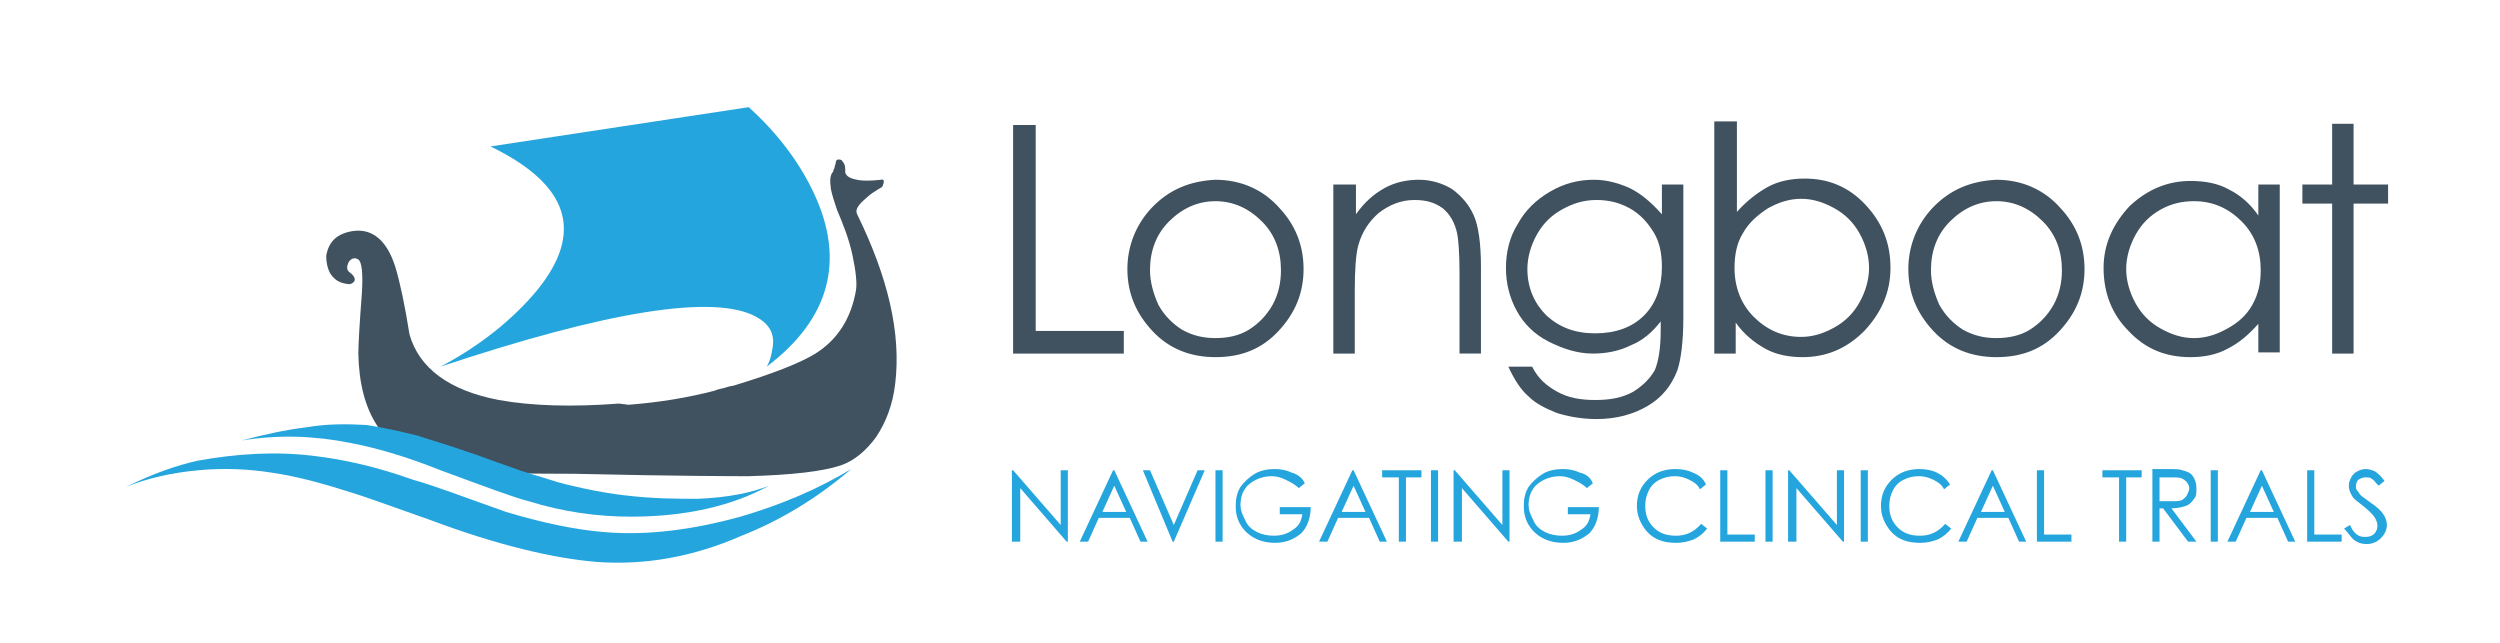 <?xml version="1.0" encoding="utf-8"?>
<!-- Generator: Adobe Illustrator 21.1.0, SVG Export Plug-In . SVG Version: 6.00 Build 0)  -->
<svg version="1.1" id="Layer_1" xmlns="http://www.w3.org/2000/svg" xmlns:xlink="http://www.w3.org/1999/xlink" x="0px" y="0px"
	 viewBox="0 0 210 54" style="enable-background:new 0 0 210 54;" xml:space="preserve">
<style type="text/css">
	.st0{fill:#40525F;}
	.st1{fill:#25A5DD;}
</style>
<g>
	<path class="st0" d="M74.1,15.7c0.2-0.4,0.2-0.7-0.1-0.6c-0.9,0.1-1.6,0.1-2,0c-0.6-0.1-0.9-0.3-1-0.6l0-0.3c0-0.3-0.1-0.5-0.2-0.6
		c-0.1-0.2-0.2-0.2-0.4-0.2c-0.1,0-0.2,0.1-0.2,0.3c-0.1,0.3-0.1,0.5-0.2,0.6l0,0.1c-0.3,0.3-0.3,0.8-0.2,1.5
		c0.1,0.5,0.3,1.1,0.5,1.7c0.5,1.2,1,2.4,1.3,3.8c0.3,1.4,0.4,2.4,0.3,3c-0.4,2.3-1.5,4.1-3.4,5.3c-1.3,0.8-3.6,1.7-6.9,2.7
		c0,0-0.2,0-0.8,0.2c-0.5,0.1-0.8,0.2-0.7,0.2c-2.3,0.6-4.7,1-7.3,1.2L52,33.9c-4,0.3-7.3,0.2-10.1-0.3c-4.2-0.8-6.7-2.7-7.5-5.5
		c-0.4-2.5-0.8-4.4-1.2-5.7c-0.7-2.2-1.9-3.2-3.5-3c-1.4,0.2-2.1,0.9-2.3,2.1c0,0.5,0.1,1,0.3,1.4c0.3,0.5,0.7,0.8,1.2,0.9
		c0.4,0.1,0.6,0.1,0.8-0.1c0.2-0.2,0.1-0.5-0.3-0.8c-0.3-0.2-0.3-0.5-0.1-0.9c0.2-0.3,0.5-0.4,0.8-0.2c0.3,0.2,0.4,1.2,0.3,2.8
		c-0.2,2.6-0.3,4.4-0.3,5.1c0.1,5,2.1,8,5.9,9.2c1.5,0.4,2.5,0.7,3,0.7c1.2,0.1,4.3,0.2,9.3,0.2C57.1,40,61.9,40,62.9,40
		c3.6-0.1,6.2-0.4,7.7-0.9c1.2-0.4,2.2-1.3,3-2.4c0.8-1.2,1.4-2.7,1.6-4.5C75.7,28,74.6,23.3,72,18c-0.2-0.4,0.1-0.8,0.8-1.4
		C73.1,16.3,73.6,16,74.1,15.7L74.1,15.7z"/>
	<path class="st1" d="M63.5,26.6c1.1,0.6,1.6,1.4,1.4,2.6c-0.1,0.6-0.2,1.1-0.5,1.6c5.3-4,6.6-8.9,4-14.5c-1.3-2.8-3.2-5.2-5.5-7.3
		l-21.7,3.3c6.6,3.2,7.9,7.2,3.9,12.1c-2,2.4-4.7,4.6-8.1,6.4C51.1,26.1,60,24.7,63.5,26.6L63.5,26.6z"/>
	<path class="st1" d="M64.6,40.8c-1.5,0.6-3.5,1-6,1.1c-1.7,0-3.7,0-6.2-0.3c-0.9-0.1-2.1-0.3-3.5-0.6c-0.9-0.2-1.8-0.4-2.7-0.7
		c-0.9-0.3-2.1-0.6-3.4-1.1c-1.5-0.5-2.7-1-3.4-1.2c-1.7-0.6-3.1-1-4.3-1.4c-1.6-0.4-3-0.7-4.3-0.9c-1.7-0.1-3.4-0.1-5.1,0.2
		c-1.7,0.2-3.5,0.6-5.4,1.1c3.1-0.5,6.1-0.4,9.1,0.2c2.1,0.4,4.6,1.1,7.6,2.3c3.8,1.4,6.2,2.3,7.4,2.6c2.9,0.9,5.8,1.3,8.6,1.3
		C57.6,43.4,61.5,42.5,64.6,40.8L64.6,40.8z"/>
	<path class="st1" d="M71.5,39.4c-2.8,1.7-5.9,3-9.3,4c-4,1.1-7.8,1.6-11.4,1.3c-2.5-0.2-5.3-0.8-8.3-1.7c-3.4-1.2-6-2.2-7.8-2.7
		c-3.1-1.1-5.8-1.7-8.3-2c-3.2-0.4-6.5-0.2-9.8,0.4c-1.8,0.4-3.8,1.1-6,2.2c1.7-0.7,3.8-1.2,6.1-1.4c2.1-0.2,4.2-0.1,6.1,0.2
		c2.1,0.3,4.3,0.9,6.8,1.7c1,0.3,3.2,1.1,6.6,2.3c5.6,2.1,10.3,3.2,13.9,3.5c4,0.3,8.1-0.4,12.2-2.2C65.6,43.7,68.7,41.8,71.5,39.4
		L71.5,39.4z"/>
	<path class="st0" d="M87,10.5h-1.9v19.2h9.3v-1.9H87V10.5L87,10.5z M96.7,17.5c-1.3,1.4-2,3.2-2,5.1c0,2,0.7,3.7,2.1,5.2
		c1.4,1.5,3.2,2.2,5.3,2.2c2.2,0,3.9-0.7,5.3-2.2c1.4-1.5,2.1-3.2,2.1-5.2c0-2-0.7-3.7-2-5.1c-1.4-1.6-3.3-2.4-5.4-2.4
		C100,15.2,98.2,15.9,96.7,17.5L96.7,17.5z M96.6,22.7c0-1.6,0.5-3,1.6-4.1c1.1-1.1,2.4-1.7,3.9-1.7c1.5,0,2.8,0.6,3.9,1.7
		c1.1,1.1,1.6,2.5,1.6,4.1c0,1-0.2,2-0.7,2.9c-0.5,0.9-1.2,1.6-2,2.1c-0.8,0.5-1.8,0.7-2.8,0.7c-1,0-1.9-0.2-2.8-0.7
		c-0.8-0.5-1.5-1.2-2-2.1C96.9,24.7,96.6,23.7,96.6,22.7L96.6,22.7z M113.8,15.5H112v14.2h1.8v-5.2c0-1.9,0.1-3.2,0.3-3.9
		c0.3-1.1,0.9-2,1.7-2.7c0.9-0.7,1.9-1.1,3-1.1c1,0,1.7,0.2,2.4,0.7c0.6,0.5,1,1.2,1.2,2.1c0.1,0.5,0.2,1.6,0.2,3.3v6.8h1.8v-7.3
		c0-1.9-0.2-3.4-0.6-4.3c-0.4-0.9-1-1.6-1.8-2.2c-0.8-0.5-1.8-0.8-2.8-0.8c-1,0-2,0.2-2.9,0.7c-0.9,0.5-1.7,1.2-2.4,2.2V15.5
		L113.8,15.5z M139.5,27v0.7c0,1.6-0.2,2.7-0.5,3.4c-0.4,0.7-1,1.3-1.8,1.8c-0.9,0.5-1.9,0.7-3.2,0.7c-1.3,0-2.3-0.2-3.2-0.7
		c-0.9-0.5-1.6-1.1-2.1-2.1h-2c0.5,1.1,1.1,2,1.7,2.5c0.6,0.6,1.4,1,2.4,1.4c1,0.3,2.1,0.5,3.3,0.5c1.7,0,3.1-0.4,4.3-1.1
		c1.2-0.7,2-1.7,2.5-3c0.3-0.9,0.5-2.4,0.5-4.4V15.5h-1.8V18c-0.9-1-1.7-1.7-2.7-2.2c-0.9-0.4-1.9-0.7-3-0.7c-1.3,0-2.5,0.3-3.7,1
		c-1.2,0.7-2.1,1.6-2.7,2.7c-0.7,1.1-1,2.4-1,3.7c0,1.3,0.3,2.5,0.9,3.6c0.6,1.1,1.5,2,2.7,2.6c1.2,0.6,2.4,1,3.7,1
		c1.1,0,2.2-0.2,3.2-0.7C138,28.6,138.8,27.9,139.5,27L139.5,27z M138.1,26.5c-1,1-2.4,1.5-4.1,1.5c-1.7,0-3-0.5-4.1-1.5
		c-1-1-1.6-2.3-1.6-3.9c0-1,0.3-2,0.8-2.9c0.5-0.9,1.2-1.6,2.1-2.1c0.9-0.5,1.8-0.8,2.9-0.8c1,0,1.9,0.2,2.8,0.7
		c0.9,0.5,1.5,1.2,2,2c0.5,0.8,0.7,1.8,0.7,2.9C139.6,24.1,139.1,25.5,138.1,26.5L138.1,26.5z M144,10.4v19.3h1.8v-2.6
		c0.7,1,1.6,1.7,2.5,2.2c0.9,0.5,2,0.7,3.1,0.7c2,0,3.7-0.7,5.2-2.2c1.4-1.5,2.2-3.2,2.2-5.3c0-2.1-0.7-3.8-2.1-5.3
		c-1.4-1.5-3.1-2.2-5.1-2.2c-1.1,0-2.2,0.2-3.1,0.7c-0.9,0.5-1.8,1.2-2.6,2.1v-7.6H144L144,10.4z M145.7,22.5c0-1.1,0.2-2.1,0.7-2.9
		c0.5-0.9,1.2-1.5,2.1-2.1c0.9-0.5,1.8-0.8,2.8-0.8c1,0,1.9,0.3,2.8,0.8c0.9,0.5,1.6,1.2,2.1,2.1c0.5,0.9,0.8,1.9,0.8,2.9
		c0,1-0.3,2-0.8,2.9c-0.5,0.9-1.2,1.6-2.1,2.1c-0.9,0.5-1.8,0.8-2.8,0.8c-1.6,0-2.9-0.6-4-1.7C146.3,25.6,145.7,24.2,145.7,22.5
		L145.7,22.5z M162.3,17.5c-1.3,1.4-2,3.2-2,5.1c0,2,0.7,3.7,2.1,5.2c1.4,1.5,3.2,2.2,5.3,2.2c2.2,0,3.9-0.7,5.3-2.2
		c1.4-1.5,2.1-3.2,2.1-5.2c0-2-0.7-3.7-2-5.1c-1.4-1.6-3.3-2.4-5.4-2.4C165.6,15.2,163.8,15.9,162.3,17.5L162.3,17.5z M162.2,22.7
		c0-1.6,0.5-3,1.6-4.1c1.1-1.1,2.4-1.7,3.9-1.7c1.5,0,2.8,0.6,3.9,1.7c1.1,1.1,1.6,2.5,1.6,4.1c0,1-0.2,2-0.7,2.9
		c-0.5,0.9-1.2,1.6-2,2.1c-0.8,0.5-1.8,0.7-2.8,0.7c-1,0-1.9-0.2-2.8-0.7c-0.8-0.5-1.5-1.2-2-2.1C162.5,24.7,162.2,23.7,162.2,22.7
		L162.2,22.7z M178.9,17.3c-1.4,1.5-2.2,3.2-2.2,5.2c0,2.1,0.7,3.9,2.1,5.3c1.4,1.5,3.1,2.2,5.2,2.2c1.1,0,2.2-0.2,3.1-0.7
		c1-0.5,1.8-1.2,2.6-2.1v2.4h1.8V15.5h-1.8v2.6c-0.7-1-1.5-1.7-2.5-2.2c-0.9-0.5-2-0.7-3.2-0.7C182.1,15.2,180.4,15.9,178.9,17.3
		L178.9,17.3z M178.6,22.6c0-1,0.3-2,0.8-2.9c0.5-0.9,1.2-1.6,2.1-2.1c0.9-0.5,1.8-0.7,2.8-0.7c1.6,0,2.9,0.6,4,1.7
		c1.1,1.1,1.6,2.5,1.6,4.1c0,1.1-0.2,2-0.7,2.9c-0.5,0.9-1.2,1.5-2.1,2c-0.9,0.5-1.8,0.8-2.8,0.8c-1,0-1.9-0.3-2.8-0.8
		c-0.9-0.5-1.6-1.2-2.1-2.1C178.9,24.6,178.6,23.6,178.6,22.6L178.6,22.6z M195.9,15.5h-2.5v1.6h2.5v12.6h1.8V17.1h2.9v-1.6h-2.9
		v-5.1h-1.8V15.5L195.9,15.5z"/>
	<path class="st1" d="M85.7,45.5V41l3.9,4.5h0.1v-6h-0.6v4.6l-4-4.6h-0.1v6H85.7L85.7,45.5z M93.5,39.5l-2.8,6h0.7l0.9-2h2.6l0.9,2
		h0.6l-2.8-6H93.5L93.5,39.5z M94.6,43h-2l1-2.2L94.6,43L94.6,43z M98.5,45.5h0.1l2.6-6h-0.6l-2,4.6l-2-4.6h-0.6L98.5,45.5
		L98.5,45.5z M102.1,45.5h0.6v-6h-0.6V45.5L102.1,45.5z M108.5,39.7c-0.4-0.2-0.9-0.3-1.4-0.3c-0.6,0-1.2,0.1-1.7,0.4
		c-0.5,0.3-0.9,0.7-1.2,1.1c-0.3,0.5-0.4,1-0.4,1.6c0,0.8,0.2,1.4,0.7,2c0.6,0.7,1.5,1.1,2.6,1.1c0.9,0,1.6-0.3,2.2-0.8
		c0.5-0.5,0.8-1.3,0.8-2.2h-2.6v0.6h1.9c-0.1,0.6-0.3,1-0.8,1.3c-0.4,0.3-0.9,0.5-1.6,0.5c-0.5,0-1-0.1-1.4-0.3
		c-0.4-0.2-0.8-0.5-1-1c-0.2-0.4-0.4-0.8-0.4-1.3c0-0.4,0.1-0.9,0.3-1.2c0.2-0.4,0.6-0.7,1-0.9c0.4-0.2,0.9-0.3,1.3-0.3
		c0.4,0,0.8,0.1,1.2,0.3c0.4,0.2,0.8,0.4,1.1,0.7l0.5-0.4C109.4,40.1,108.9,39.8,108.5,39.7L108.5,39.7z M113.6,39.5l-2.8,6h0.7
		l0.9-2h2.6l0.9,2h0.6l-2.8-6H113.6L113.6,39.5z M114.7,43h-2l1-2.2L114.7,43L114.7,43z M117.5,40.1v5.4h0.6v-5.4h1.3v-0.6h-3.3v0.6
		H117.5L117.5,40.1z M120.2,45.5h0.6v-6h-0.6V45.5L120.2,45.5z M122.8,45.5V41l3.9,4.5h0.1v-6h-0.6v4.6l-4-4.6h-0.1v6H122.8
		L122.8,45.5z M132.7,39.7c-0.4-0.2-0.9-0.3-1.4-0.3c-0.6,0-1.2,0.1-1.7,0.4c-0.5,0.3-0.9,0.7-1.2,1.1c-0.3,0.5-0.4,1-0.4,1.6
		c0,0.8,0.2,1.4,0.7,2c0.6,0.7,1.5,1.1,2.6,1.1c0.9,0,1.6-0.3,2.2-0.8c0.5-0.5,0.8-1.3,0.8-2.2h-2.6v0.6h1.9c-0.1,0.6-0.3,1-0.8,1.3
		c-0.4,0.3-0.9,0.5-1.6,0.5c-0.5,0-1-0.1-1.4-0.3c-0.4-0.2-0.8-0.5-1-1c-0.2-0.4-0.4-0.8-0.4-1.3c0-0.4,0.1-0.9,0.3-1.2
		c0.2-0.4,0.6-0.7,1-0.9c0.4-0.2,0.9-0.3,1.3-0.3c0.4,0,0.8,0.1,1.2,0.3c0.4,0.2,0.8,0.4,1.1,0.7l0.5-0.4
		C133.6,40.1,133.2,39.8,132.7,39.7L132.7,39.7z M142.2,39.7c-0.4-0.2-0.9-0.3-1.5-0.3c-0.9,0-1.7,0.3-2.3,0.9
		c-0.6,0.6-0.9,1.3-0.9,2.2c0,0.8,0.3,1.5,0.8,2.1c0.6,0.7,1.4,1,2.5,1c0.5,0,1-0.1,1.5-0.3c0.4-0.2,0.8-0.5,1.1-0.9l-0.5-0.4
		c-0.6,0.7-1.3,1-2.1,1c-0.8,0-1.4-0.2-1.9-0.7c-0.5-0.5-0.7-1.1-0.7-1.8c0-0.5,0.1-0.9,0.3-1.3c0.2-0.4,0.5-0.7,0.9-0.9
		c0.4-0.2,0.8-0.3,1.3-0.3c0.4,0,0.8,0.1,1.2,0.3c0.4,0.2,0.7,0.4,0.9,0.8l0.5-0.4C143.1,40.2,142.7,39.9,142.2,39.7L142.2,39.7z
		 M144.5,45.5h2.9v-0.6h-2.3v-5.4h-0.6V45.5L144.5,45.5z M148.3,45.5h0.6v-6h-0.6V45.5L148.3,45.5z M150.9,45.5V41l3.9,4.5h0.1v-6
		h-0.6v4.6l-4-4.6h-0.1v6H150.9L150.9,45.5z M156.3,45.5h0.6v-6h-0.6V45.5L156.3,45.5z M162.7,39.7c-0.4-0.2-0.9-0.3-1.5-0.3
		c-0.9,0-1.7,0.3-2.3,0.9c-0.6,0.6-0.9,1.3-0.9,2.2c0,0.8,0.3,1.5,0.8,2.1c0.6,0.7,1.4,1,2.5,1c0.5,0,1-0.1,1.5-0.3
		c0.4-0.2,0.8-0.5,1.1-0.9l-0.5-0.4c-0.6,0.7-1.3,1-2.1,1c-0.8,0-1.4-0.2-1.9-0.7c-0.5-0.5-0.7-1.1-0.7-1.8c0-0.5,0.1-0.9,0.3-1.3
		c0.2-0.4,0.5-0.7,0.9-0.9c0.4-0.2,0.8-0.3,1.3-0.3c0.4,0,0.8,0.1,1.2,0.3c0.4,0.2,0.7,0.4,0.9,0.8l0.5-0.4
		C163.5,40.2,163.1,39.9,162.7,39.7L162.7,39.7z M167.3,39.5l-2.8,6h0.7l0.9-2h2.6l0.9,2h0.6l-2.8-6H167.3L167.3,39.5z M168.4,43h-2
		l1-2.2L168.4,43L168.4,43z M171.1,45.5h2.9v-0.6h-2.3v-5.4h-0.6V45.5L171.1,45.5z M178,40.1v5.4h0.6v-5.4h1.3v-0.6h-3.3v0.6H178
		L178,40.1z M180.8,45.5h0.6v-2.8h0.3l2.1,2.8h0.7l-2.1-2.8c0.5,0,0.9-0.1,1.2-0.2c0.3-0.1,0.5-0.3,0.7-0.6c0.2-0.2,0.2-0.5,0.2-0.9
		c0-0.4-0.1-0.7-0.3-1c-0.2-0.3-0.5-0.4-0.9-0.5c-0.2-0.1-0.7-0.1-1.3-0.1h-1.2V45.5L180.8,45.5z M182.4,40.1c0.4,0,0.7,0,0.9,0.1
		c0.2,0.1,0.3,0.2,0.4,0.3c0.1,0.2,0.2,0.3,0.2,0.5c0,0.2-0.1,0.4-0.2,0.6c-0.1,0.2-0.3,0.3-0.4,0.4c-0.2,0.1-0.5,0.1-0.9,0.1l-1,0
		v-2H182.4L182.4,40.1z M185.7,45.5h0.6v-6h-0.6V45.5L185.7,45.5z M189.9,39.5l-2.8,6h0.7l0.9-2h2.6l0.9,2h0.6l-2.8-6H189.9
		L189.9,39.5z M191,43h-2l1-2.2L191,43L191,43z M193.8,45.5h2.9v-0.6h-2.3v-5.4h-0.6V45.5L193.8,45.5z M197.8,45.4
		c0.3,0.2,0.6,0.3,1,0.3c0.5,0,0.9-0.2,1.2-0.5c0.3-0.3,0.5-0.7,0.5-1.1c0-0.3-0.1-0.6-0.3-0.9c-0.2-0.3-0.5-0.6-1.1-1
		c-0.4-0.3-0.7-0.5-0.8-0.6c-0.1-0.1-0.2-0.3-0.3-0.4c-0.1-0.1-0.1-0.2-0.1-0.4c0-0.2,0.1-0.4,0.2-0.5c0.2-0.1,0.3-0.2,0.6-0.2
		c0.2,0,0.4,0,0.5,0.1c0.2,0.1,0.3,0.3,0.6,0.6l0.5-0.4c-0.3-0.4-0.5-0.6-0.8-0.8c-0.2-0.1-0.5-0.2-0.8-0.2c-0.3,0-0.5,0.1-0.7,0.2
		c-0.2,0.1-0.4,0.3-0.5,0.5c-0.1,0.2-0.2,0.4-0.2,0.7c0,0.3,0.1,0.6,0.3,0.9c0.1,0.2,0.4,0.4,0.9,0.8c0.5,0.4,0.8,0.7,1,1
		c0.1,0.2,0.2,0.4,0.2,0.6c0,0.2,0,0.3-0.1,0.5c-0.1,0.2-0.2,0.3-0.4,0.4c-0.2,0.1-0.4,0.1-0.6,0.1c-0.5,0-0.9-0.3-1.2-1l-0.5,0.3
		C197.3,44.8,197.5,45.2,197.8,45.4L197.8,45.4z"/>
</g>
</svg>
